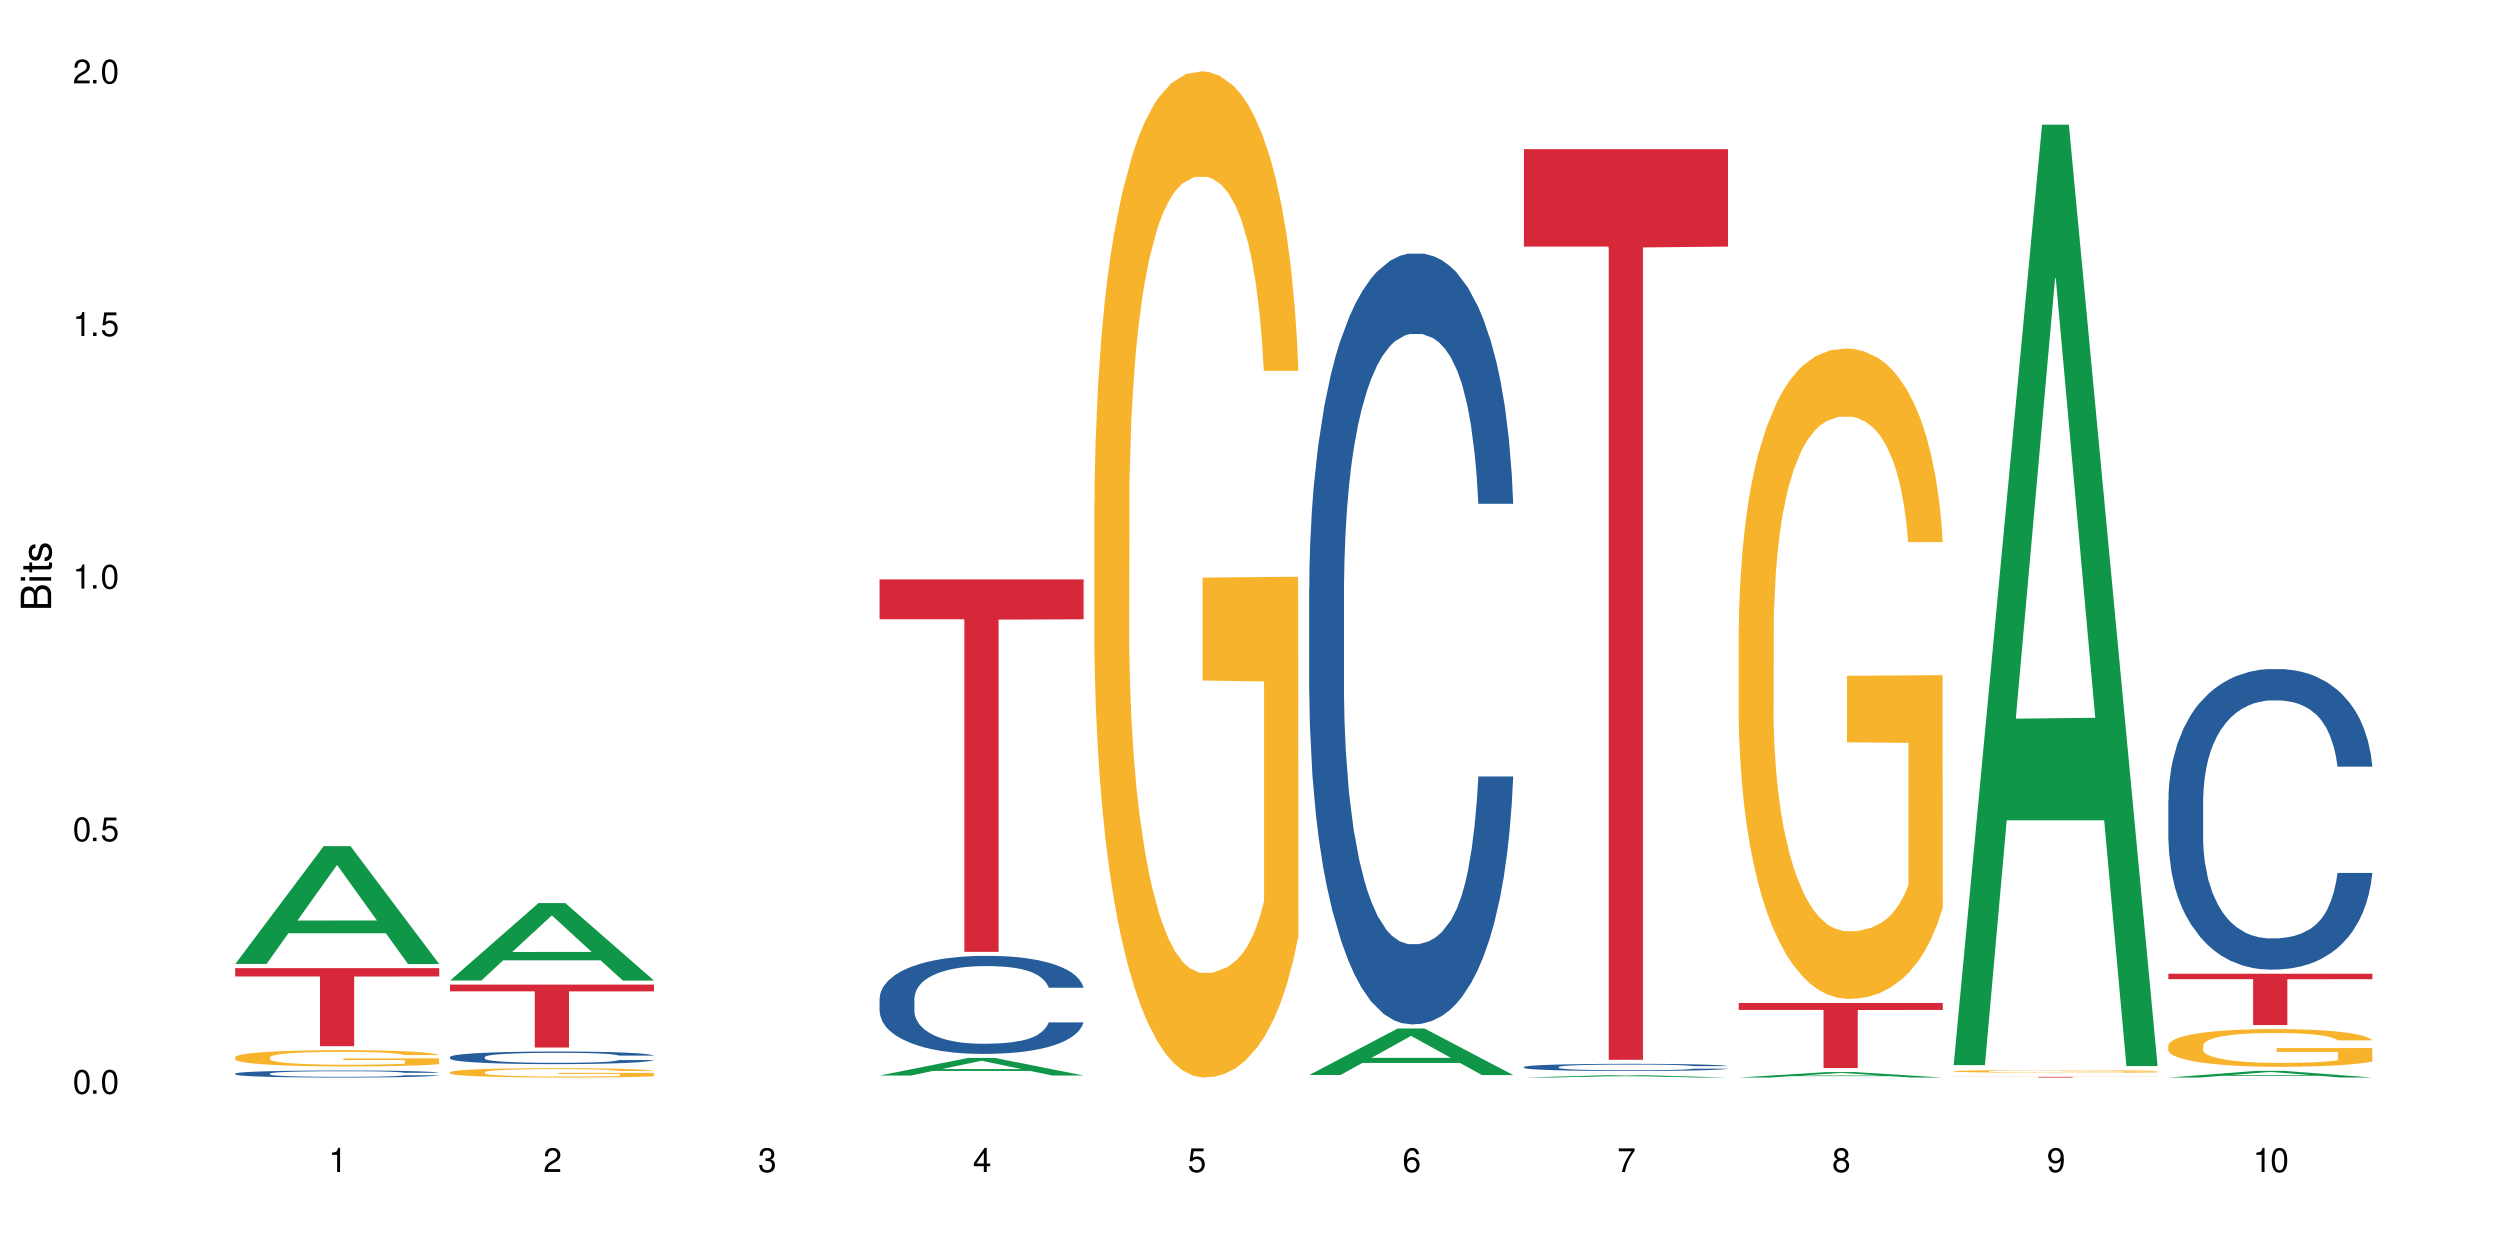 <?xml version="1.0" encoding="UTF-8"?>
<svg xmlns="http://www.w3.org/2000/svg" xmlns:xlink="http://www.w3.org/1999/xlink" width="720" height="360" viewBox="0 0 720 360">
<defs>
<g>
<g id="glyph-0-0">
</g>
<g id="glyph-0-1">
<path d="M 2.641 -6.938 C 2 -6.938 1.422 -6.656 1.078 -6.172 C 0.641 -5.562 0.406 -4.641 0.406 -3.359 C 0.406 -1.016 1.188 0.219 2.641 0.219 C 4.078 0.219 4.859 -1.016 4.859 -3.297 C 4.859 -4.641 4.656 -5.547 4.203 -6.172 C 3.844 -6.656 3.281 -6.938 2.641 -6.938 Z M 2.641 -6.188 C 3.547 -6.188 4 -5.25 4 -3.375 C 4 -1.406 3.562 -0.484 2.625 -0.484 C 1.734 -0.484 1.281 -1.438 1.281 -3.344 C 1.281 -5.25 1.734 -6.188 2.641 -6.188 Z M 2.641 -6.188 "/>
</g>
<g id="glyph-0-2">
<path d="M 1.828 -1 L 0.828 -1 L 0.828 0 L 1.828 0 Z M 1.828 -1 "/>
</g>
<g id="glyph-0-3">
<path d="M 4.562 -6.797 L 1.062 -6.797 L 0.547 -3.094 L 1.328 -3.094 C 1.719 -3.562 2.047 -3.734 2.578 -3.734 C 3.484 -3.734 4.062 -3.109 4.062 -2.094 C 4.062 -1.125 3.484 -0.531 2.578 -0.531 C 1.828 -0.531 1.375 -0.906 1.188 -1.672 L 0.328 -1.672 C 0.453 -1.109 0.547 -0.844 0.75 -0.594 C 1.125 -0.078 1.828 0.219 2.594 0.219 C 3.969 0.219 4.922 -0.781 4.922 -2.219 C 4.922 -3.562 4.031 -4.484 2.719 -4.484 C 2.25 -4.484 1.859 -4.359 1.469 -4.062 L 1.734 -5.969 L 4.562 -5.969 Z M 4.562 -6.797 "/>
</g>
<g id="glyph-0-4">
<path d="M 2.484 -4.938 L 2.484 0 L 3.328 0 L 3.328 -6.938 L 2.766 -6.938 C 2.469 -5.875 2.281 -5.734 0.984 -5.562 L 0.984 -4.938 Z M 2.484 -4.938 "/>
</g>
<g id="glyph-0-5">
<path d="M 4.859 -0.828 L 1.281 -0.828 C 1.359 -1.406 1.672 -1.781 2.5 -2.281 L 3.469 -2.828 C 4.406 -3.344 4.906 -4.062 4.906 -4.906 C 4.906 -5.484 4.672 -6.031 4.266 -6.406 C 3.859 -6.766 3.375 -6.938 2.719 -6.938 C 1.859 -6.938 1.219 -6.625 0.844 -6.031 C 0.609 -5.672 0.5 -5.234 0.484 -4.531 L 1.328 -4.531 C 1.359 -5.016 1.406 -5.281 1.531 -5.516 C 1.75 -5.938 2.188 -6.203 2.703 -6.203 C 3.469 -6.203 4.031 -5.641 4.031 -4.891 C 4.031 -4.344 3.719 -3.859 3.125 -3.516 L 2.234 -3 C 0.812 -2.172 0.406 -1.531 0.328 -0.016 L 4.859 -0.016 Z M 4.859 -0.828 "/>
</g>
<g id="glyph-0-6">
<path d="M 2.125 -3.188 L 2.578 -3.188 C 3.5 -3.188 3.984 -2.766 3.984 -1.922 C 3.984 -1.062 3.469 -0.531 2.594 -0.531 C 1.656 -0.531 1.203 -1 1.156 -2.016 L 0.312 -2.016 C 0.344 -1.453 0.438 -1.094 0.609 -0.781 C 0.953 -0.109 1.625 0.219 2.547 0.219 C 3.953 0.219 4.859 -0.625 4.859 -1.938 C 4.859 -2.828 4.516 -3.297 3.703 -3.594 C 4.344 -3.844 4.656 -4.328 4.656 -5.031 C 4.656 -6.219 3.875 -6.938 2.578 -6.938 C 1.203 -6.938 0.484 -6.172 0.453 -4.703 L 1.297 -4.703 C 1.312 -5.125 1.344 -5.359 1.453 -5.578 C 1.641 -5.969 2.062 -6.203 2.594 -6.203 C 3.344 -6.203 3.797 -5.75 3.797 -5 C 3.797 -4.516 3.609 -4.219 3.25 -4.047 C 3.016 -3.953 2.703 -3.922 2.125 -3.906 Z M 2.125 -3.188 "/>
</g>
<g id="glyph-0-7">
<path d="M 3.141 -1.672 L 3.141 0 L 3.984 0 L 3.984 -1.672 L 4.984 -1.672 L 4.984 -2.438 L 3.984 -2.438 L 3.984 -6.938 L 3.359 -6.938 L 0.266 -2.578 L 0.266 -1.672 Z M 3.141 -2.438 L 1 -2.438 L 3.141 -5.5 Z M 3.141 -2.438 "/>
</g>
<g id="glyph-0-8">
<path d="M 4.781 -5.125 C 4.609 -6.266 3.891 -6.938 2.844 -6.938 C 2.094 -6.938 1.422 -6.578 1.031 -5.953 C 0.594 -5.266 0.406 -4.422 0.406 -3.172 C 0.406 -2 0.578 -1.25 0.984 -0.641 C 1.359 -0.078 1.953 0.219 2.703 0.219 C 3.984 0.219 4.922 -0.75 4.922 -2.094 C 4.922 -3.375 4.062 -4.281 2.844 -4.281 C 2.172 -4.281 1.641 -4.031 1.281 -3.516 C 1.281 -5.234 1.828 -6.188 2.797 -6.188 C 3.391 -6.188 3.797 -5.797 3.938 -5.125 Z M 2.734 -3.531 C 3.547 -3.531 4.062 -2.953 4.062 -2.031 C 4.062 -1.156 3.484 -0.531 2.703 -0.531 C 1.922 -0.531 1.328 -1.188 1.328 -2.078 C 1.328 -2.938 1.906 -3.531 2.734 -3.531 Z M 2.734 -3.531 "/>
</g>
<g id="glyph-0-9">
<path d="M 4.984 -6.797 L 0.438 -6.797 L 0.438 -5.969 L 4.109 -5.969 C 2.5 -3.656 1.828 -2.234 1.328 0 L 2.219 0 C 2.594 -2.172 3.453 -4.047 4.984 -6.094 Z M 4.984 -6.797 "/>
</g>
<g id="glyph-0-10">
<path d="M 3.75 -3.656 C 4.469 -4.094 4.688 -4.438 4.688 -5.078 C 4.688 -6.172 3.844 -6.938 2.641 -6.938 C 1.438 -6.938 0.594 -6.172 0.594 -5.094 C 0.594 -4.438 0.812 -4.094 1.516 -3.656 C 0.734 -3.266 0.359 -2.703 0.359 -1.922 C 0.359 -0.656 1.281 0.219 2.641 0.219 C 3.984 0.219 4.922 -0.656 4.922 -1.922 C 4.922 -2.703 4.531 -3.266 3.75 -3.656 Z M 2.641 -6.188 C 3.359 -6.188 3.812 -5.75 3.812 -5.062 C 3.812 -4.406 3.344 -3.984 2.641 -3.984 C 1.922 -3.984 1.453 -4.406 1.453 -5.078 C 1.453 -5.75 1.922 -6.188 2.641 -6.188 Z M 2.641 -3.266 C 3.484 -3.266 4.062 -2.719 4.062 -1.906 C 4.062 -1.078 3.484 -0.531 2.625 -0.531 C 1.797 -0.531 1.219 -1.094 1.219 -1.906 C 1.219 -2.719 1.781 -3.266 2.641 -3.266 Z M 2.641 -3.266 "/>
</g>
<g id="glyph-0-11">
<path d="M 0.516 -1.578 C 0.672 -0.453 1.406 0.219 2.438 0.219 C 3.188 0.219 3.859 -0.141 4.266 -0.766 C 4.688 -1.453 4.891 -2.297 4.891 -3.547 C 4.891 -4.719 4.703 -5.453 4.312 -6.078 C 3.938 -6.641 3.344 -6.938 2.594 -6.938 C 1.297 -6.938 0.359 -5.969 0.359 -4.625 C 0.359 -3.344 1.234 -2.453 2.453 -2.453 C 3.094 -2.453 3.578 -2.672 4.016 -3.203 C 4 -1.484 3.469 -0.531 2.5 -0.531 C 1.906 -0.531 1.484 -0.906 1.359 -1.578 Z M 2.578 -6.203 C 3.375 -6.203 3.969 -5.531 3.969 -4.641 C 3.969 -3.797 3.391 -3.188 2.547 -3.188 C 1.734 -3.188 1.234 -3.766 1.234 -4.688 C 1.234 -5.562 1.797 -6.203 2.578 -6.203 Z M 2.578 -6.203 "/>
</g>
<g id="glyph-1-0">
</g>
<g id="glyph-1-1">
<path d="M 0 -0.953 L 0 -4.891 C 0 -5.719 -0.234 -6.344 -0.734 -6.797 C -1.188 -7.234 -1.812 -7.469 -2.5 -7.469 C -3.547 -7.469 -4.188 -7 -4.625 -5.875 C -4.984 -6.688 -5.625 -7.094 -6.531 -7.094 C -7.172 -7.094 -7.734 -6.859 -8.141 -6.391 C -8.562 -5.922 -8.75 -5.344 -8.75 -4.5 L -8.75 -0.953 Z M -4.984 -2.062 L -7.766 -2.062 L -7.766 -4.219 C -7.766 -4.844 -7.688 -5.203 -7.453 -5.5 C -7.219 -5.812 -6.859 -5.969 -6.375 -5.969 C -5.891 -5.969 -5.531 -5.812 -5.297 -5.5 C -5.062 -5.203 -4.984 -4.844 -4.984 -4.219 Z M -0.984 -2.062 L -4 -2.062 L -4 -4.781 C -4 -5.766 -3.438 -6.359 -2.484 -6.359 C -1.547 -6.359 -0.984 -5.766 -0.984 -4.781 Z M -0.984 -2.062 "/>
</g>
<g id="glyph-1-2">
<path d="M -6.281 -1.797 L -6.281 -0.797 L 0 -0.797 L 0 -1.797 Z M -8.75 -1.797 L -8.75 -0.797 L -7.484 -0.797 L -7.484 -1.797 Z M -8.75 -1.797 "/>
</g>
<g id="glyph-1-3">
<path d="M -6.281 -3.047 L -6.281 -2.016 L -8.016 -2.016 L -8.016 -1.016 L -6.281 -1.016 L -6.281 -0.172 L -5.469 -0.172 L -5.469 -1.016 L -0.719 -1.016 C -0.078 -1.016 0.281 -1.453 0.281 -2.234 C 0.281 -2.5 0.25 -2.719 0.188 -3.047 L -0.641 -3.047 C -0.609 -2.906 -0.594 -2.766 -0.594 -2.562 C -0.594 -2.141 -0.719 -2.016 -1.156 -2.016 L -5.469 -2.016 L -5.469 -3.047 Z M -6.281 -3.047 "/>
</g>
<g id="glyph-1-4">
<path d="M -4.531 -5.25 C -5.766 -5.25 -6.469 -4.422 -6.469 -2.969 C -6.469 -1.516 -5.719 -0.562 -4.547 -0.562 C -3.562 -0.562 -3.094 -1.062 -2.734 -2.562 L -2.516 -3.484 C -2.344 -4.188 -2.094 -4.469 -1.641 -4.469 C -1.047 -4.469 -0.641 -3.875 -0.641 -3 C -0.641 -2.453 -0.797 -2 -1.062 -1.75 C -1.25 -1.594 -1.422 -1.531 -1.875 -1.469 L -1.875 -0.406 C -0.422 -0.453 0.281 -1.266 0.281 -2.922 C 0.281 -4.5 -0.5 -5.516 -1.719 -5.516 C -2.656 -5.516 -3.172 -4.984 -3.469 -3.734 L -3.703 -2.766 C -3.891 -1.953 -4.156 -1.609 -4.594 -1.609 C -5.188 -1.609 -5.547 -2.125 -5.547 -2.938 C -5.547 -3.75 -5.203 -4.172 -4.531 -4.203 Z M -4.531 -5.25 "/>
</g>
</g>
</defs>
<rect x="-72" y="-36" width="864" height="432" fill="rgb(100%, 100%, 100%)" fill-opacity="1"/>
<path fill-rule="nonzero" fill="rgb(6.275%, 58.824%, 28.235%)" fill-opacity="1" d="M 67.73 277.621 L 67.793 277.586 L 93.223 243.688 L 100.945 243.688 L 126.5 277.652 L 117.52 277.652 L 111.117 268.785 L 83.051 268.785 L 76.773 277.621 L 67.73 277.621 L 85.75 265.117 L 108.543 265.086 L 97.176 249.238 L 97.051 249.207 L 96.926 249.301 L 85.688 265.086 L 85.75 265.117 Z M 67.73 277.621 "/>
<path fill-rule="nonzero" fill="rgb(14.51%, 36.078%, 60%)" fill-opacity="1" d="M 67.73 309.188 L 67.801 309.184 L 67.801 309.141 L 68.02 309.07 L 68.52 308.98 L 69.02 308.918 L 70.312 308.809 L 72.102 308.703 L 73.965 308.621 L 75.328 308.574 L 76.547 308.535 L 79.34 308.469 L 81.133 308.434 L 83.066 308.402 L 85.434 308.371 L 87.152 308.352 L 91.023 308.32 L 93.891 308.309 L 96.113 308.305 L 100.914 308.305 L 103.781 308.309 L 105.859 308.32 L 108.152 308.336 L 110.086 308.352 L 113.457 308.391 L 116.465 308.445 L 117.828 308.473 L 119.977 308.531 L 121.625 308.586 L 122.773 308.637 L 124.062 308.703 L 125.207 308.789 L 126.07 308.883 L 126.5 308.961 L 116.465 308.961 L 115.965 308.887 L 115.391 308.828 L 114.316 308.754 L 113.238 308.699 L 111.734 308.645 L 110.375 308.609 L 108.512 308.574 L 106.863 308.555 L 105.141 308.535 L 103.492 308.527 L 100.34 308.516 L 96.684 308.516 L 95.324 308.52 L 92.527 308.531 L 91.023 308.547 L 88.871 308.57 L 87.367 308.598 L 85.578 308.633 L 84.359 308.664 L 82.852 308.715 L 81.777 308.754 L 80.559 308.816 L 79.844 308.863 L 79.199 308.914 L 78.625 308.977 L 78.195 309.043 L 77.906 309.109 L 77.766 309.176 L 77.766 309.465 L 77.906 309.531 L 78.266 309.609 L 79.199 309.723 L 80.559 309.82 L 82.137 309.898 L 83.641 309.953 L 84.5 309.98 L 85.648 310.008 L 87.441 310.047 L 90.02 310.082 L 91.523 310.098 L 93.816 310.113 L 96.184 310.121 L 99.336 310.121 L 102.133 310.113 L 103.996 310.105 L 105.93 310.09 L 108.582 310.059 L 110.23 310.027 L 111.664 309.992 L 112.738 309.957 L 113.457 309.93 L 114.531 309.871 L 115.391 309.809 L 116.035 309.742 L 116.465 309.68 L 126.5 309.68 L 126.07 309.754 L 125.422 309.824 L 124.777 309.879 L 123.777 309.945 L 122.629 310.004 L 120.98 310.066 L 119.617 310.109 L 117.828 310.156 L 116.18 310.191 L 114.387 310.223 L 111.734 310.262 L 110.016 310.277 L 108.152 310.297 L 105.93 310.309 L 103.137 310.324 L 100.125 310.332 L 97.328 310.332 L 94.32 310.328 L 92.098 310.32 L 89.16 310.305 L 85.504 310.27 L 82.852 310.234 L 80.773 310.199 L 78.984 310.164 L 76.977 310.113 L 74.395 310.031 L 72.82 309.969 L 71.746 309.918 L 70.527 309.844 L 69.664 309.781 L 68.664 309.676 L 67.945 309.543 L 67.73 309.441 Z M 67.73 309.188 "/>
<path fill-rule="nonzero" fill="rgb(96.863%, 70.196%, 16.863%)" fill-opacity="1" d="M 67.73 304.465 L 67.801 304.461 L 67.801 304.375 L 68.09 304.184 L 68.805 303.918 L 69.738 303.699 L 70.742 303.527 L 71.387 303.438 L 72.461 303.309 L 73.395 303.215 L 75.758 303.023 L 78.77 302.844 L 80.418 302.766 L 82.281 302.695 L 84.93 302.613 L 86.148 302.582 L 89.875 302.516 L 94.105 302.473 L 98.762 302.461 L 100.914 302.465 L 103.852 302.48 L 107.863 302.527 L 110.16 302.57 L 111.949 302.613 L 113.812 302.668 L 116.105 302.754 L 118.258 302.855 L 119.977 302.961 L 121.695 303.09 L 123.129 303.227 L 124.348 303.375 L 125.422 303.555 L 126.07 303.703 L 126.5 303.852 L 116.535 303.852 L 115.965 303.703 L 115.32 303.59 L 114.242 303.445 L 113.168 303.344 L 112.094 303.262 L 110.086 303.152 L 108.367 303.082 L 106.215 303.023 L 104.137 302.984 L 101.773 302.961 L 100.34 302.953 L 96.543 302.953 L 93.102 302.98 L 91.094 303.016 L 89.66 303.051 L 87.656 303.113 L 86.438 303.164 L 85.719 303.199 L 83.57 303.332 L 82.137 303.453 L 81.348 303.531 L 80.344 303.66 L 79.629 303.777 L 78.84 303.945 L 78.41 304.074 L 77.836 304.367 L 77.766 305.137 L 77.98 305.297 L 78.41 305.473 L 78.984 305.625 L 79.844 305.789 L 80.703 305.914 L 82.207 306.078 L 83.496 306.191 L 84.5 306.262 L 86.438 306.379 L 87.227 306.418 L 89.09 306.492 L 91.023 306.555 L 93.387 306.605 L 95.18 306.629 L 98.047 306.652 L 101.703 306.652 L 106 306.625 L 108.727 306.594 L 110.59 306.559 L 111.809 306.527 L 113.312 306.48 L 114.387 306.438 L 115.391 306.391 L 116.609 306.32 L 116.609 305.297 L 98.906 305.293 L 98.906 304.812 L 126.426 304.809 L 126.5 306.48 L 124.992 306.598 L 123.129 306.707 L 121.34 306.793 L 119.477 306.867 L 116.824 306.945 L 114.672 307 L 111.375 307.059 L 108.367 307.098 L 105.215 307.121 L 102.418 307.137 L 99.121 307.141 L 96.184 307.129 L 93.031 307.105 L 90.52 307.07 L 88.227 307.027 L 85.934 306.973 L 83.066 306.883 L 81.203 306.809 L 79.27 306.719 L 77.336 306.613 L 75.613 306.5 L 74.469 306.41 L 73.32 306.305 L 72.102 306.176 L 70.957 306.031 L 70.098 305.898 L 69.309 305.75 L 68.734 305.609 L 68.16 305.418 L 67.875 305.262 L 67.73 305.129 Z M 67.73 304.465 "/>
<path fill-rule="nonzero" fill="rgb(83.922%, 15.686%, 22.353%)" fill-opacity="1" d="M 67.73 278.816 L 126.5 278.816 L 126.5 281.223 L 102.008 281.242 L 102.008 301.297 L 92.152 301.297 L 92.152 281.266 L 92.008 281.223 L 67.73 281.223 Z M 67.73 278.816 "/>
<path fill-rule="nonzero" fill="rgb(6.275%, 58.824%, 28.235%)" fill-opacity="1" d="M 129.594 282.391 L 129.656 282.371 L 155.082 260.086 L 162.805 260.086 L 188.359 282.41 L 179.383 282.41 L 172.977 276.582 L 144.91 276.582 L 138.633 282.391 L 129.594 282.391 L 147.613 274.172 L 170.402 274.152 L 159.039 263.734 L 158.914 263.711 L 158.789 263.773 L 147.547 274.152 L 147.613 274.172 Z M 129.594 282.391 "/>
<path fill-rule="nonzero" fill="rgb(14.51%, 36.078%, 60%)" fill-opacity="1" d="M 129.594 304.422 L 129.664 304.418 L 129.664 304.336 L 129.879 304.211 L 130.379 304.051 L 130.883 303.941 L 132.172 303.746 L 133.965 303.559 L 135.828 303.414 L 137.188 303.324 L 138.406 303.258 L 141.203 303.137 L 142.992 303.074 L 144.93 303.02 L 147.293 302.961 L 149.016 302.93 L 152.883 302.875 L 155.75 302.852 L 157.973 302.844 L 162.773 302.844 L 165.641 302.855 L 167.719 302.871 L 170.012 302.898 L 171.949 302.93 L 175.316 303 L 178.324 303.094 L 179.688 303.148 L 181.836 303.25 L 183.484 303.348 L 184.633 303.434 L 185.922 303.559 L 187.07 303.707 L 187.93 303.875 L 188.359 304.02 L 178.324 304.02 L 177.824 303.887 L 177.25 303.785 L 176.176 303.648 L 175.102 303.551 L 173.598 303.457 L 172.234 303.391 L 170.371 303.328 L 168.723 303.289 L 167.004 303.258 L 165.355 303.238 L 162.199 303.219 L 158.547 303.219 L 157.184 303.227 L 154.391 303.254 L 152.883 303.277 L 150.734 303.324 L 149.23 303.367 L 147.438 303.434 L 146.219 303.488 L 144.715 303.574 L 143.641 303.652 L 142.422 303.762 L 141.703 303.844 L 141.059 303.938 L 140.484 304.047 L 140.055 304.16 L 139.77 304.285 L 139.625 304.402 L 139.625 304.918 L 139.77 305.035 L 140.129 305.176 L 141.059 305.379 L 142.422 305.555 L 143.996 305.691 L 145.504 305.793 L 146.363 305.84 L 147.508 305.891 L 149.301 305.957 L 151.879 306.023 L 153.387 306.051 L 155.68 306.078 L 158.043 306.09 L 161.199 306.09 L 163.992 306.078 L 165.855 306.062 L 167.789 306.035 L 170.441 305.977 L 172.09 305.926 L 173.523 305.863 L 174.598 305.801 L 175.316 305.746 L 176.391 305.645 L 177.25 305.531 L 177.895 305.414 L 178.324 305.301 L 188.359 305.301 L 187.93 305.434 L 187.285 305.562 L 186.641 305.66 L 185.637 305.777 L 184.488 305.879 L 182.84 305.996 L 181.48 306.07 L 179.688 306.152 L 178.039 306.219 L 176.246 306.273 L 173.598 306.34 L 171.875 306.371 L 170.012 306.402 L 167.789 306.43 L 164.996 306.453 L 161.984 306.465 L 159.191 306.469 L 156.18 306.461 L 153.957 306.449 L 151.02 306.418 L 147.367 306.359 L 144.715 306.297 L 142.637 306.234 L 140.844 306.168 L 138.836 306.078 L 136.258 305.934 L 134.68 305.82 L 133.605 305.727 L 132.387 305.598 L 131.527 305.48 L 130.523 305.297 L 129.809 305.059 L 129.594 304.879 Z M 129.594 304.422 "/>
<path fill-rule="nonzero" fill="rgb(96.863%, 70.196%, 16.863%)" fill-opacity="1" d="M 129.594 308.789 L 129.664 308.785 L 129.664 308.738 L 129.949 308.625 L 130.668 308.473 L 131.598 308.348 L 132.602 308.25 L 133.246 308.199 L 134.32 308.125 L 135.254 308.07 L 137.617 307.957 L 140.629 307.855 L 142.277 307.809 L 144.141 307.77 L 146.793 307.723 L 148.012 307.703 L 151.738 307.664 L 155.965 307.641 L 160.625 307.633 L 162.773 307.637 L 165.711 307.645 L 169.727 307.672 L 172.02 307.695 L 173.812 307.723 L 175.676 307.754 L 177.969 307.805 L 180.117 307.863 L 181.836 307.922 L 183.559 307.996 L 184.992 308.074 L 186.211 308.16 L 187.285 308.266 L 187.93 308.352 L 188.359 308.438 L 178.398 308.438 L 177.824 308.352 L 177.18 308.285 L 176.105 308.203 L 175.031 308.145 L 173.953 308.098 L 171.949 308.031 L 170.227 307.992 L 168.078 307.957 L 166 307.938 L 163.633 307.922 L 162.199 307.918 L 158.402 307.918 L 154.961 307.934 L 152.957 307.953 L 151.523 307.973 L 149.516 308.012 L 148.297 308.039 L 147.582 308.059 L 145.43 308.137 L 143.996 308.203 L 143.207 308.25 L 142.207 308.324 L 141.488 308.391 L 140.699 308.492 L 140.27 308.566 L 139.695 308.73 L 139.625 309.176 L 139.84 309.27 L 140.27 309.371 L 140.844 309.461 L 141.703 309.555 L 142.562 309.625 L 144.07 309.723 L 145.359 309.785 L 146.363 309.828 L 148.297 309.895 L 149.086 309.914 L 150.949 309.961 L 152.883 309.996 L 155.25 310.023 L 157.039 310.039 L 159.906 310.051 L 163.562 310.051 L 167.863 310.035 L 170.586 310.016 L 172.449 309.996 L 173.668 309.98 L 175.172 309.953 L 176.246 309.93 L 177.25 309.902 L 178.469 309.859 L 178.469 309.27 L 160.766 309.266 L 160.766 308.992 L 188.289 308.988 L 188.359 309.953 L 186.855 310.02 L 184.992 310.082 L 183.199 310.133 L 181.336 310.176 L 178.684 310.223 L 176.535 310.25 L 173.238 310.285 L 170.227 310.309 L 167.074 310.324 L 164.277 310.328 L 160.984 310.332 L 158.043 310.328 L 154.891 310.312 L 152.383 310.293 L 150.09 310.27 L 147.797 310.234 L 144.93 310.184 L 143.066 310.145 L 141.129 310.09 L 139.195 310.027 L 137.477 309.961 L 136.328 309.91 L 135.184 309.852 L 133.965 309.777 L 132.816 309.695 L 131.957 309.617 L 131.168 309.531 L 130.594 309.449 L 130.023 309.34 L 129.734 309.25 L 129.594 309.172 Z M 129.594 308.789 "/>
<path fill-rule="nonzero" fill="rgb(83.922%, 15.686%, 22.353%)" fill-opacity="1" d="M 129.594 283.574 L 188.359 283.574 L 188.359 285.512 L 163.867 285.531 L 163.867 301.68 L 154.012 301.68 L 154.012 285.547 L 153.871 285.512 L 129.594 285.512 Z M 129.594 283.574 "/>
<path fill-rule="nonzero" fill="rgb(6.275%, 58.824%, 28.235%)" fill-opacity="1" d="M 253.312 309.75 L 253.375 309.742 L 278.805 304.691 L 286.527 304.691 L 312.082 309.754 L 303.102 309.754 L 296.699 308.434 L 268.633 308.434 L 262.355 309.75 L 253.312 309.75 L 271.332 307.887 L 294.125 307.883 L 282.762 305.52 L 282.633 305.516 L 282.508 305.527 L 271.27 307.883 L 271.332 307.887 Z M 253.312 309.75 "/>
<path fill-rule="nonzero" fill="rgb(14.51%, 36.078%, 60%)" fill-opacity="1" d="M 253.312 287.586 L 253.387 287.559 L 253.387 286.941 L 253.602 285.961 L 254.102 284.723 L 254.605 283.871 L 255.895 282.348 L 257.684 280.875 L 259.547 279.742 L 260.91 279.07 L 262.129 278.555 L 264.922 277.602 L 266.715 277.109 L 268.652 276.672 L 271.016 276.234 L 272.734 275.977 L 276.605 275.562 L 279.473 275.383 L 281.695 275.305 L 286.496 275.305 L 289.363 275.406 L 291.441 275.535 L 293.734 275.742 L 295.668 275.977 L 299.039 276.543 L 302.047 277.266 L 303.41 277.68 L 305.559 278.477 L 307.207 279.25 L 308.355 279.922 L 309.645 280.875 L 310.793 282.039 L 311.652 283.355 L 312.082 284.461 L 302.047 284.461 L 301.547 283.43 L 300.973 282.633 L 299.898 281.574 L 298.824 280.824 L 297.316 280.078 L 295.957 279.586 L 294.094 279.098 L 292.445 278.789 L 290.723 278.555 L 289.074 278.398 L 285.922 278.246 L 282.266 278.246 L 280.906 278.297 L 278.109 278.504 L 276.605 278.684 L 274.457 279.047 L 272.949 279.379 L 271.16 279.895 L 269.941 280.336 L 268.434 281.004 L 267.359 281.598 L 266.141 282.449 L 265.426 283.094 L 264.781 283.816 L 264.207 284.668 L 263.777 285.57 L 263.492 286.527 L 263.348 287.457 L 263.348 291.453 L 263.492 292.383 L 263.848 293.465 L 264.781 295.039 L 266.141 296.406 L 267.719 297.492 L 269.223 298.266 L 270.082 298.625 L 271.23 299.039 L 273.023 299.555 L 275.602 300.07 L 277.105 300.277 L 279.402 300.484 L 281.766 300.586 L 284.918 300.586 L 287.715 300.484 L 289.578 300.355 L 291.512 300.148 L 294.164 299.711 L 295.812 299.297 L 297.246 298.809 L 298.32 298.316 L 299.039 297.902 L 300.113 297.105 L 300.973 296.227 L 301.617 295.324 L 302.047 294.445 L 312.082 294.445 L 311.652 295.48 L 311.008 296.484 L 310.363 297.234 L 309.359 298.137 L 308.211 298.938 L 306.562 299.84 L 305.203 300.434 L 303.41 301.078 L 301.762 301.566 L 299.969 302.008 L 297.316 302.523 L 295.598 302.781 L 293.734 303.012 L 291.512 303.219 L 288.719 303.398 L 285.707 303.504 L 282.914 303.527 L 279.902 303.477 L 277.68 303.375 L 274.742 303.141 L 271.086 302.676 L 268.434 302.188 L 266.355 301.695 L 264.566 301.18 L 262.559 300.484 L 259.98 299.348 L 258.402 298.473 L 257.328 297.75 L 256.109 296.742 L 255.25 295.84 L 254.246 294.395 L 253.527 292.562 L 253.312 291.145 Z M 253.312 287.586 "/>
<path fill-rule="nonzero" fill="rgb(83.922%, 15.686%, 22.353%)" fill-opacity="1" d="M 253.312 166.871 L 312.082 166.871 L 312.082 178.355 L 287.59 178.457 L 287.59 274.141 L 277.734 274.141 L 277.734 178.555 L 277.594 178.355 L 253.312 178.355 Z M 253.312 166.871 "/>
<path fill-rule="nonzero" fill="rgb(96.863%, 70.196%, 16.863%)" fill-opacity="1" d="M 315.176 144.652 L 315.246 144.387 L 315.246 139.094 L 315.531 127.184 L 316.25 110.777 L 317.18 97.277 L 318.184 86.691 L 318.828 81.133 L 319.906 73.195 L 320.836 67.371 L 323.203 55.461 L 326.211 44.348 L 327.859 39.582 L 329.723 35.082 L 332.375 30.055 L 333.594 28.203 L 337.32 23.965 L 341.547 21.32 L 346.207 20.527 L 348.355 20.789 L 351.297 21.848 L 355.309 24.762 L 357.602 27.406 L 359.395 30.055 L 361.258 33.496 L 363.551 38.789 L 365.699 45.141 L 367.422 51.492 L 369.141 59.43 L 370.574 67.902 L 371.793 77.164 L 372.867 88.281 L 373.512 97.543 L 373.941 106.805 L 363.98 106.805 L 363.406 97.543 L 362.762 90.398 L 361.688 81.664 L 360.613 75.312 L 359.535 70.281 L 357.531 63.402 L 355.809 59.168 L 353.66 55.461 L 351.582 53.078 L 349.215 51.492 L 347.785 50.961 L 343.984 50.961 L 340.547 52.816 L 338.539 54.934 L 337.105 57.051 L 335.098 61.02 L 333.879 64.195 L 333.164 66.312 L 331.012 74.516 L 329.578 81.93 L 328.793 86.957 L 327.789 94.898 L 327.07 102.043 L 326.281 112.629 L 325.852 120.57 L 325.281 138.566 L 325.207 186.207 L 325.422 196.262 L 325.852 207.113 L 326.426 216.641 L 327.285 226.699 L 328.145 234.375 L 329.652 244.695 L 330.941 251.578 L 331.945 256.078 L 333.879 263.223 L 334.668 265.605 L 336.531 270.367 L 338.465 274.074 L 340.832 277.25 L 342.625 278.836 L 345.488 280.16 L 349.145 280.16 L 353.445 278.574 L 356.168 276.457 L 358.031 274.34 L 359.25 272.484 L 360.754 269.574 L 361.832 266.926 L 362.832 264.016 L 364.051 259.516 L 364.051 196.262 L 346.352 195.996 L 346.352 166.355 L 373.871 166.09 L 373.941 269.574 L 372.438 276.719 L 370.574 283.602 L 368.781 288.895 L 366.918 293.395 L 364.266 298.422 L 362.117 301.598 L 358.82 305.305 L 355.809 307.688 L 352.656 309.273 L 349.863 310.066 L 346.566 310.332 L 343.625 309.805 L 340.473 308.215 L 337.965 306.098 L 335.672 303.453 L 333.379 300.012 L 330.512 294.453 L 328.648 289.953 L 326.715 284.395 L 324.777 277.777 L 323.059 270.633 L 321.91 265.074 L 320.766 258.723 L 319.547 250.781 L 318.398 241.785 L 317.539 233.578 L 316.75 224.316 L 316.18 215.582 L 315.605 203.672 L 315.316 194.145 L 315.176 185.941 Z M 315.176 144.652 "/>
<path fill-rule="nonzero" fill="rgb(6.275%, 58.824%, 28.235%)" fill-opacity="1" d="M 377.035 309.602 L 377.098 309.59 L 402.527 296.207 L 410.25 296.207 L 435.805 309.617 L 426.824 309.617 L 420.422 306.117 L 392.355 306.117 L 386.078 309.602 L 377.035 309.602 L 395.055 304.668 L 417.848 304.656 L 406.48 298.398 L 406.355 298.383 L 406.23 298.422 L 394.992 304.656 L 395.055 304.668 Z M 377.035 309.602 "/>
<path fill-rule="nonzero" fill="rgb(14.51%, 36.078%, 60%)" fill-opacity="1" d="M 377.035 169.648 L 377.105 169.445 L 377.105 164.574 L 377.32 156.863 L 377.824 147.125 L 378.324 140.43 L 379.617 128.457 L 381.406 116.891 L 383.27 107.965 L 384.633 102.688 L 385.852 98.629 L 388.645 91.121 L 390.438 87.27 L 392.371 83.816 L 394.738 80.367 L 396.457 78.34 L 400.328 75.094 L 403.195 73.672 L 405.414 73.062 L 410.219 73.062 L 413.086 73.875 L 415.164 74.891 L 417.457 76.516 L 419.391 78.34 L 422.758 82.805 L 425.77 88.484 L 427.133 91.73 L 429.281 98.023 L 430.93 104.109 L 432.078 109.383 L 433.367 116.891 L 434.512 126.023 L 435.375 136.371 L 435.805 145.094 L 425.77 145.094 L 425.27 136.98 L 424.695 130.688 L 423.621 122.371 L 422.543 116.484 L 421.039 110.602 L 419.68 106.746 L 417.816 102.891 L 416.168 100.457 L 414.445 98.629 L 412.797 97.414 L 409.645 96.195 L 405.988 96.195 L 404.629 96.602 L 401.832 98.223 L 400.328 99.645 L 398.176 102.484 L 396.672 105.125 L 394.879 109.18 L 393.664 112.629 L 392.156 117.906 L 391.082 122.574 L 389.863 129.27 L 389.148 134.34 L 388.504 140.023 L 387.93 146.719 L 387.5 153.82 L 387.211 161.328 L 387.07 168.633 L 387.07 200.082 L 387.211 207.387 L 387.57 215.91 L 388.504 228.285 L 389.863 239.039 L 391.441 247.562 L 392.945 253.648 L 393.805 256.492 L 394.953 259.738 L 396.742 263.793 L 399.324 267.852 L 400.828 269.477 L 403.121 271.098 L 405.488 271.91 L 408.641 271.91 L 411.438 271.098 L 413.301 270.086 L 415.234 268.461 L 417.887 265.012 L 419.535 261.766 L 420.969 257.91 L 422.043 254.055 L 422.758 250.809 L 423.836 244.52 L 424.695 237.621 L 425.34 230.52 L 425.77 223.621 L 435.805 223.621 L 435.375 231.734 L 434.727 239.648 L 434.082 245.535 L 433.078 252.637 L 431.934 258.926 L 430.285 266.027 L 428.922 270.695 L 427.133 275.766 L 425.484 279.621 L 423.691 283.07 L 421.039 287.129 L 419.32 289.156 L 417.457 290.984 L 415.234 292.605 L 412.438 294.027 L 409.43 294.84 L 406.633 295.043 L 403.625 294.637 L 401.402 293.824 L 398.465 292 L 394.809 288.348 L 392.156 284.492 L 390.078 280.637 L 388.289 276.578 L 386.281 271.098 L 383.699 262.172 L 382.125 255.273 L 381.047 249.59 L 379.832 241.68 L 378.969 234.578 L 377.969 223.215 L 377.25 208.809 L 377.035 197.648 Z M 377.035 169.648 "/>
<path fill-rule="nonzero" fill="rgb(6.275%, 58.824%, 28.235%)" fill-opacity="1" d="M 438.895 310.332 L 438.957 310.332 L 464.387 309.613 L 472.109 309.613 L 497.664 310.332 L 488.688 310.332 L 482.281 310.145 L 454.215 310.145 L 447.938 310.332 L 438.895 310.332 L 456.914 310.066 L 479.707 310.066 L 468.344 309.73 L 468.09 309.73 L 456.852 310.066 L 456.914 310.066 Z M 438.895 310.332 "/>
<path fill-rule="nonzero" fill="rgb(14.51%, 36.078%, 60%)" fill-opacity="1" d="M 438.895 307.281 L 438.969 307.281 L 438.969 307.234 L 439.184 307.164 L 439.684 307.074 L 440.188 307.012 L 441.477 306.898 L 443.27 306.793 L 445.133 306.707 L 446.492 306.66 L 447.711 306.621 L 450.508 306.551 L 452.297 306.516 L 454.234 306.484 L 456.598 306.453 L 458.316 306.434 L 462.188 306.402 L 465.055 306.391 L 467.277 306.383 L 472.078 306.383 L 474.945 306.391 L 477.023 306.402 L 479.316 306.414 L 481.254 306.434 L 484.621 306.473 L 487.629 306.527 L 488.992 306.559 L 491.141 306.617 L 492.789 306.672 L 493.938 306.723 L 495.227 306.793 L 496.375 306.875 L 497.234 306.973 L 497.664 307.055 L 487.629 307.055 L 487.129 306.977 L 486.555 306.918 L 485.48 306.844 L 484.406 306.789 L 482.898 306.734 L 481.539 306.695 L 479.676 306.66 L 478.027 306.637 L 476.309 306.621 L 474.66 306.609 L 471.504 306.598 L 467.852 306.598 L 466.488 306.602 L 463.691 306.617 L 462.188 306.633 L 460.039 306.656 L 458.535 306.684 L 456.742 306.719 L 455.523 306.75 L 454.02 306.801 L 452.941 306.844 L 451.727 306.906 L 451.008 306.953 L 450.363 307.008 L 449.789 307.07 L 449.359 307.137 L 449.074 307.203 L 448.93 307.273 L 448.93 307.566 L 449.074 307.633 L 449.43 307.711 L 450.363 307.828 L 451.727 307.93 L 453.301 308.008 L 454.805 308.062 L 455.668 308.09 L 456.812 308.121 L 458.605 308.156 L 461.184 308.195 L 462.691 308.211 L 464.984 308.227 L 467.348 308.234 L 470.5 308.234 L 473.297 308.227 L 475.16 308.215 L 477.094 308.203 L 479.746 308.168 L 481.395 308.141 L 482.828 308.102 L 483.902 308.066 L 484.621 308.039 L 485.695 307.98 L 486.555 307.914 L 487.199 307.848 L 487.629 307.785 L 497.664 307.785 L 497.234 307.859 L 496.59 307.934 L 495.945 307.988 L 494.941 308.055 L 493.793 308.113 L 492.145 308.18 L 490.785 308.223 L 488.992 308.27 L 487.344 308.305 L 485.551 308.336 L 482.898 308.375 L 481.18 308.395 L 479.316 308.41 L 477.094 308.426 L 474.301 308.438 L 471.289 308.445 L 468.496 308.449 L 465.484 308.445 L 463.262 308.438 L 460.324 308.422 L 456.668 308.387 L 454.02 308.352 L 451.941 308.316 L 450.148 308.277 L 448.141 308.227 L 445.562 308.145 L 443.984 308.078 L 442.91 308.027 L 441.691 307.953 L 440.832 307.887 L 439.828 307.781 L 439.109 307.648 L 438.895 307.543 Z M 438.895 307.281 "/>
<path fill-rule="nonzero" fill="rgb(83.922%, 15.686%, 22.353%)" fill-opacity="1" d="M 438.895 42.941 L 497.664 42.941 L 497.664 71.016 L 473.172 71.262 L 473.172 305.219 L 463.316 305.219 L 463.316 71.512 L 463.176 71.016 L 438.895 71.016 Z M 438.895 42.941 "/>
<path fill-rule="nonzero" fill="rgb(6.275%, 58.824%, 28.235%)" fill-opacity="1" d="M 500.758 310.332 L 500.82 310.328 L 526.25 308.746 L 533.973 308.746 L 559.523 310.332 L 550.547 310.332 L 544.141 309.918 L 516.078 309.918 L 509.797 310.332 L 500.758 310.332 L 518.777 309.746 L 541.566 309.746 L 530.203 309.004 L 530.078 309.004 L 529.953 309.008 L 518.715 309.746 L 518.777 309.746 Z M 500.758 310.332 "/>
<path fill-rule="nonzero" fill="rgb(96.863%, 70.196%, 16.863%)" fill-opacity="1" d="M 500.758 180.59 L 500.828 180.422 L 500.828 177 L 501.117 169.301 L 501.832 158.691 L 502.766 149.965 L 503.766 143.121 L 504.414 139.531 L 505.488 134.398 L 506.418 130.633 L 508.785 122.934 L 511.793 115.746 L 513.441 112.668 L 515.305 109.758 L 517.957 106.508 L 519.176 105.312 L 522.902 102.574 L 527.133 100.863 L 531.789 100.348 L 533.938 100.52 L 536.879 101.203 L 540.891 103.086 L 543.184 104.797 L 544.977 106.508 L 546.84 108.734 L 549.133 112.156 L 551.281 116.262 L 553.004 120.367 L 554.723 125.5 L 556.156 130.977 L 557.375 136.965 L 558.449 144.148 L 559.094 150.137 L 559.523 156.125 L 549.562 156.125 L 548.988 150.137 L 548.344 145.52 L 547.27 139.871 L 546.195 135.766 L 545.121 132.516 L 543.113 128.066 L 541.395 125.328 L 539.242 122.934 L 537.164 121.395 L 534.801 120.367 L 533.367 120.023 L 529.566 120.023 L 526.129 121.223 L 524.121 122.59 L 522.688 123.961 L 520.68 126.527 L 519.461 128.578 L 518.746 129.949 L 516.598 135.254 L 515.164 140.043 L 514.375 143.293 L 513.371 148.426 L 512.652 153.047 L 511.867 159.891 L 511.438 165.023 L 510.863 176.656 L 510.789 207.453 L 511.004 213.953 L 511.438 220.969 L 512.008 227.129 L 512.867 233.629 L 513.73 238.59 L 515.234 245.266 L 516.523 249.711 L 517.527 252.621 L 519.461 257.238 L 520.25 258.781 L 522.113 261.859 L 524.051 264.254 L 526.414 266.309 L 528.207 267.336 L 531.074 268.191 L 534.727 268.191 L 539.027 267.164 L 541.75 265.793 L 543.613 264.426 L 544.832 263.227 L 546.34 261.348 L 547.414 259.637 L 548.418 257.754 L 549.633 254.844 L 549.633 213.953 L 531.934 213.781 L 531.934 194.621 L 559.453 194.449 L 559.523 261.348 L 558.02 265.965 L 556.156 270.414 L 554.363 273.836 L 552.5 276.746 L 549.852 279.996 L 547.699 282.047 L 544.402 284.445 L 541.395 285.984 L 538.238 287.012 L 535.445 287.523 L 532.148 287.695 L 529.211 287.352 L 526.055 286.324 L 523.547 284.957 L 521.254 283.246 L 518.961 281.023 L 516.094 277.43 L 514.23 274.52 L 512.297 270.926 L 510.359 266.648 L 508.641 262.031 L 507.492 258.438 L 506.348 254.332 L 505.129 249.199 L 503.98 243.383 L 503.121 238.078 L 502.332 232.09 L 501.762 226.445 L 501.188 218.746 L 500.902 212.586 L 500.758 207.281 Z M 500.758 180.59 "/>
<path fill-rule="nonzero" fill="rgb(83.922%, 15.686%, 22.353%)" fill-opacity="1" d="M 500.758 288.859 L 559.523 288.859 L 559.523 290.863 L 535.031 290.879 L 535.031 307.582 L 525.18 307.582 L 525.18 290.898 L 525.035 290.863 L 500.758 290.863 Z M 500.758 288.859 "/>
<path fill-rule="nonzero" fill="rgb(6.275%, 58.824%, 28.235%)" fill-opacity="1" d="M 562.617 306.766 L 562.68 306.512 L 588.109 35.895 L 595.832 35.895 L 621.387 307.023 L 612.406 307.023 L 606.004 236.25 L 577.938 236.25 L 571.66 306.766 L 562.617 306.766 L 580.637 206.973 L 603.43 206.719 L 592.066 80.191 L 591.938 79.934 L 591.812 80.699 L 580.574 206.719 L 580.637 206.973 Z M 562.617 306.766 "/>
<path fill-rule="nonzero" fill="rgb(96.863%, 70.196%, 16.863%)" fill-opacity="1" d="M 562.617 308.516 L 562.691 308.516 L 562.691 308.5 L 562.977 308.469 L 563.691 308.426 L 564.625 308.391 L 565.629 308.359 L 566.273 308.348 L 567.348 308.324 L 568.281 308.309 L 570.645 308.277 L 573.656 308.25 L 575.305 308.234 L 577.168 308.223 L 579.816 308.211 L 581.035 308.207 L 584.762 308.195 L 588.992 308.188 L 598.738 308.188 L 602.754 308.195 L 605.047 308.203 L 606.836 308.211 L 608.699 308.219 L 610.992 308.234 L 613.145 308.25 L 614.863 308.27 L 616.586 308.289 L 618.016 308.312 L 619.234 308.336 L 620.312 308.363 L 620.957 308.391 L 621.387 308.414 L 611.426 308.414 L 610.852 308.391 L 610.207 308.371 L 609.129 308.348 L 606.98 308.316 L 604.973 308.301 L 603.254 308.289 L 601.105 308.277 L 599.023 308.273 L 596.66 308.27 L 595.227 308.266 L 591.43 308.266 L 587.988 308.27 L 585.98 308.277 L 584.547 308.281 L 582.543 308.293 L 581.324 308.301 L 580.605 308.309 L 578.457 308.328 L 577.023 308.348 L 576.234 308.363 L 575.23 308.383 L 574.516 308.402 L 573.727 308.43 L 573.297 308.449 L 572.723 308.5 L 572.652 308.625 L 572.867 308.652 L 573.297 308.68 L 573.871 308.703 L 574.73 308.73 L 575.59 308.75 L 577.094 308.777 L 578.387 308.797 L 579.387 308.809 L 581.324 308.828 L 582.113 308.836 L 583.977 308.848 L 585.91 308.855 L 588.273 308.867 L 590.066 308.871 L 592.934 308.875 L 596.59 308.875 L 600.891 308.867 L 603.613 308.863 L 605.477 308.859 L 606.695 308.852 L 608.199 308.844 L 609.273 308.84 L 610.277 308.832 L 611.496 308.82 L 611.496 308.652 L 593.793 308.648 L 593.793 308.57 L 621.312 308.57 L 621.387 308.844 L 619.879 308.863 L 618.016 308.883 L 616.227 308.895 L 614.363 308.906 L 611.711 308.922 L 609.559 308.93 L 606.266 308.941 L 603.254 308.945 L 600.102 308.949 L 597.305 308.953 L 591.07 308.953 L 587.918 308.949 L 585.41 308.941 L 583.113 308.934 L 580.82 308.926 L 577.953 308.91 L 576.09 308.898 L 572.223 308.867 L 570.5 308.848 L 569.355 308.832 L 568.207 308.816 L 566.988 308.797 L 565.844 308.773 L 564.984 308.75 L 564.195 308.727 L 563.621 308.703 L 563.047 308.672 L 562.762 308.645 L 562.617 308.625 Z M 562.617 308.516 "/>
<path fill-rule="nonzero" fill="rgb(83.922%, 15.686%, 22.353%)" fill-opacity="1" d="M 562.617 310.117 L 621.387 310.117 L 621.387 310.141 L 596.895 310.141 L 596.895 310.332 L 587.039 310.332 L 587.039 310.141 L 562.617 310.141 Z M 562.617 310.117 "/>
<path fill-rule="nonzero" fill="rgb(6.275%, 58.824%, 28.235%)" fill-opacity="1" d="M 624.48 310.332 L 624.543 310.328 L 649.969 308.402 L 657.691 308.402 L 683.246 310.332 L 674.27 310.332 L 667.863 309.828 L 639.797 309.828 L 633.52 310.332 L 624.48 310.332 L 642.5 309.621 L 665.289 309.617 L 653.926 308.719 L 653.801 308.715 L 653.676 308.719 L 642.438 309.617 L 642.5 309.621 Z M 624.48 310.332 "/>
<path fill-rule="nonzero" fill="rgb(14.51%, 36.078%, 60%)" fill-opacity="1" d="M 624.48 230.367 L 624.551 230.289 L 624.551 228.391 L 624.766 225.383 L 625.266 221.586 L 625.77 218.973 L 627.059 214.305 L 628.852 209.797 L 630.715 206.312 L 632.074 204.258 L 633.293 202.676 L 636.09 199.746 L 637.879 198.242 L 639.816 196.898 L 642.18 195.555 L 643.902 194.762 L 647.77 193.496 L 650.637 192.941 L 652.859 192.703 L 657.66 192.703 L 660.527 193.023 L 662.605 193.418 L 664.898 194.051 L 666.836 194.762 L 670.203 196.504 L 673.215 198.719 L 674.574 199.984 L 676.727 202.438 L 678.375 204.812 L 679.52 206.867 L 680.809 209.797 L 681.957 213.355 L 682.816 217.391 L 683.246 220.793 L 673.215 220.793 L 672.711 217.629 L 672.137 215.176 L 671.062 211.934 L 669.988 209.637 L 668.484 207.344 L 667.121 205.84 L 665.258 204.336 L 663.609 203.387 L 661.891 202.676 L 660.242 202.199 L 657.086 201.727 L 653.434 201.727 L 652.07 201.883 L 649.277 202.516 L 647.77 203.07 L 645.621 204.18 L 644.117 205.207 L 642.324 206.789 L 641.105 208.133 L 639.602 210.191 L 638.527 212.012 L 637.309 214.621 L 636.59 216.602 L 635.945 218.816 L 635.371 221.426 L 634.941 224.195 L 634.656 227.125 L 634.512 229.973 L 634.512 242.234 L 634.656 245.086 L 635.016 248.406 L 635.945 253.234 L 637.309 257.43 L 638.883 260.75 L 640.391 263.125 L 641.25 264.23 L 642.395 265.5 L 644.188 267.082 L 646.766 268.664 L 648.273 269.297 L 650.566 269.93 L 652.93 270.246 L 656.086 270.246 L 658.879 269.93 L 660.742 269.535 L 662.68 268.902 L 665.328 267.555 L 666.977 266.289 L 668.41 264.785 L 669.488 263.281 L 670.203 262.016 L 671.277 259.562 L 672.137 256.875 L 672.781 254.105 L 673.215 251.414 L 683.246 251.414 L 682.816 254.578 L 682.172 257.664 L 681.527 259.961 L 680.523 262.73 L 679.375 265.184 L 677.727 267.953 L 676.367 269.77 L 674.574 271.75 L 672.926 273.254 L 671.133 274.598 L 668.484 276.18 L 666.762 276.973 L 664.898 277.684 L 662.68 278.316 L 659.883 278.871 L 656.871 279.188 L 654.078 279.266 L 651.066 279.109 L 648.848 278.793 L 645.906 278.078 L 642.254 276.656 L 639.602 275.152 L 637.523 273.648 L 635.73 272.066 L 633.723 269.93 L 631.145 266.449 L 629.566 263.758 L 628.492 261.543 L 627.273 258.457 L 626.414 255.688 L 625.41 251.258 L 624.695 245.637 L 624.48 241.285 Z M 624.48 230.367 "/>
<path fill-rule="nonzero" fill="rgb(96.863%, 70.196%, 16.863%)" fill-opacity="1" d="M 624.48 301.031 L 624.551 301.02 L 624.551 300.82 L 624.836 300.375 L 625.555 299.762 L 626.484 299.254 L 627.488 298.859 L 628.133 298.648 L 629.207 298.352 L 630.141 298.133 L 632.504 297.688 L 635.516 297.273 L 637.164 297.094 L 639.027 296.926 L 641.68 296.738 L 642.898 296.668 L 646.625 296.508 L 650.852 296.41 L 655.512 296.379 L 657.66 296.391 L 660.598 296.43 L 664.613 296.539 L 666.906 296.637 L 668.699 296.738 L 670.562 296.867 L 672.855 297.062 L 675.004 297.301 L 676.727 297.539 L 678.445 297.836 L 679.879 298.156 L 681.098 298.5 L 682.172 298.918 L 682.816 299.266 L 683.246 299.613 L 673.285 299.613 L 672.711 299.266 L 672.066 298.996 L 670.992 298.672 L 669.918 298.434 L 668.84 298.242 L 666.836 297.984 L 665.113 297.828 L 662.965 297.688 L 660.887 297.598 L 658.52 297.539 L 657.086 297.52 L 653.289 297.52 L 649.848 297.59 L 647.844 297.668 L 646.41 297.746 L 644.402 297.898 L 643.184 298.016 L 642.469 298.094 L 640.316 298.402 L 638.883 298.68 L 638.098 298.867 L 637.094 299.164 L 636.375 299.434 L 635.586 299.832 L 635.156 300.129 L 634.586 300.801 L 634.512 302.586 L 634.727 302.965 L 635.156 303.371 L 635.73 303.727 L 636.59 304.105 L 637.449 304.391 L 638.957 304.777 L 640.246 305.035 L 641.25 305.203 L 643.184 305.473 L 643.973 305.562 L 645.836 305.742 L 647.77 305.879 L 650.137 306 L 651.926 306.059 L 654.793 306.105 L 658.449 306.105 L 662.75 306.047 L 665.473 305.969 L 667.336 305.891 L 668.555 305.82 L 670.059 305.711 L 671.133 305.613 L 672.137 305.504 L 673.355 305.332 L 673.355 302.965 L 655.656 302.953 L 655.656 301.844 L 683.176 301.832 L 683.246 305.711 L 681.742 305.977 L 679.879 306.234 L 678.086 306.434 L 676.223 306.602 L 673.57 306.793 L 671.422 306.91 L 668.125 307.051 L 665.113 307.137 L 661.961 307.199 L 659.168 307.227 L 655.871 307.238 L 652.93 307.219 L 649.777 307.16 L 647.27 307.078 L 644.977 306.98 L 642.684 306.852 L 639.816 306.645 L 637.953 306.473 L 636.016 306.266 L 634.082 306.02 L 632.363 305.75 L 631.215 305.543 L 630.07 305.305 L 628.852 305.008 L 627.703 304.668 L 626.844 304.363 L 626.055 304.016 L 625.48 303.688 L 624.91 303.242 L 624.621 302.883 L 624.48 302.578 Z M 624.48 301.031 "/>
<path fill-rule="nonzero" fill="rgb(83.922%, 15.686%, 22.353%)" fill-opacity="1" d="M 624.48 280.43 L 683.246 280.43 L 683.246 282.012 L 658.754 282.027 L 658.754 295.215 L 648.898 295.215 L 648.898 282.039 L 648.758 282.012 L 624.48 282.012 Z M 624.48 280.43 "/>
<g fill="rgb(0%, 0%, 0%)" fill-opacity="1">
<use xlink:href="#glyph-0-1" x="20.965" y="314.993"/>
<use xlink:href="#glyph-0-2" x="25.965" y="314.993"/>
<use xlink:href="#glyph-0-1" x="28.965" y="314.993"/>
</g>
<g fill="rgb(0%, 0%, 0%)" fill-opacity="1">
<use xlink:href="#glyph-0-1" x="20.965" y="242.251"/>
<use xlink:href="#glyph-0-2" x="25.965" y="242.251"/>
<use xlink:href="#glyph-0-3" x="28.965" y="242.251"/>
</g>
<g fill="rgb(0%, 0%, 0%)" fill-opacity="1">
<use xlink:href="#glyph-0-4" x="20.965" y="169.509"/>
<use xlink:href="#glyph-0-2" x="25.965" y="169.509"/>
<use xlink:href="#glyph-0-1" x="28.965" y="169.509"/>
</g>
<g fill="rgb(0%, 0%, 0%)" fill-opacity="1">
<use xlink:href="#glyph-0-4" x="20.965" y="96.767"/>
<use xlink:href="#glyph-0-2" x="25.965" y="96.767"/>
<use xlink:href="#glyph-0-3" x="28.965" y="96.767"/>
</g>
<g fill="rgb(0%, 0%, 0%)" fill-opacity="1">
<use xlink:href="#glyph-0-5" x="20.965" y="24.024"/>
<use xlink:href="#glyph-0-2" x="25.965" y="24.024"/>
<use xlink:href="#glyph-0-1" x="28.965" y="24.024"/>
</g>
<g fill="rgb(0%, 0%, 0%)" fill-opacity="1">
<use xlink:href="#glyph-0-4" x="94.613" y="337.532"/>
</g>
<g fill="rgb(0%, 0%, 0%)" fill-opacity="1">
<use xlink:href="#glyph-0-5" x="156.477" y="337.532"/>
</g>
<g fill="rgb(0%, 0%, 0%)" fill-opacity="1">
<use xlink:href="#glyph-0-6" x="218.336" y="337.532"/>
</g>
<g fill="rgb(0%, 0%, 0%)" fill-opacity="1">
<use xlink:href="#glyph-0-7" x="280.199" y="337.532"/>
</g>
<g fill="rgb(0%, 0%, 0%)" fill-opacity="1">
<use xlink:href="#glyph-0-3" x="342.059" y="337.532"/>
</g>
<g fill="rgb(0%, 0%, 0%)" fill-opacity="1">
<use xlink:href="#glyph-0-8" x="403.918" y="337.532"/>
</g>
<g fill="rgb(0%, 0%, 0%)" fill-opacity="1">
<use xlink:href="#glyph-0-9" x="465.781" y="337.532"/>
</g>
<g fill="rgb(0%, 0%, 0%)" fill-opacity="1">
<use xlink:href="#glyph-0-10" x="527.641" y="337.532"/>
</g>
<g fill="rgb(0%, 0%, 0%)" fill-opacity="1">
<use xlink:href="#glyph-0-11" x="589.5" y="337.532"/>
</g>
<g fill="rgb(0%, 0%, 0%)" fill-opacity="1">
<use xlink:href="#glyph-0-4" x="648.863" y="337.532"/>
<use xlink:href="#glyph-0-1" x="653.863" y="337.532"/>
</g>
<g fill="rgb(0%, 0%, 0%)" fill-opacity="1">
<use xlink:href="#glyph-1-1" x="14.725" y="176.012"/>
<use xlink:href="#glyph-1-2" x="14.725" y="168.012"/>
<use xlink:href="#glyph-1-3" x="14.725" y="165.012"/>
<use xlink:href="#glyph-1-4" x="14.725" y="162.012"/>
</g>
</svg>
